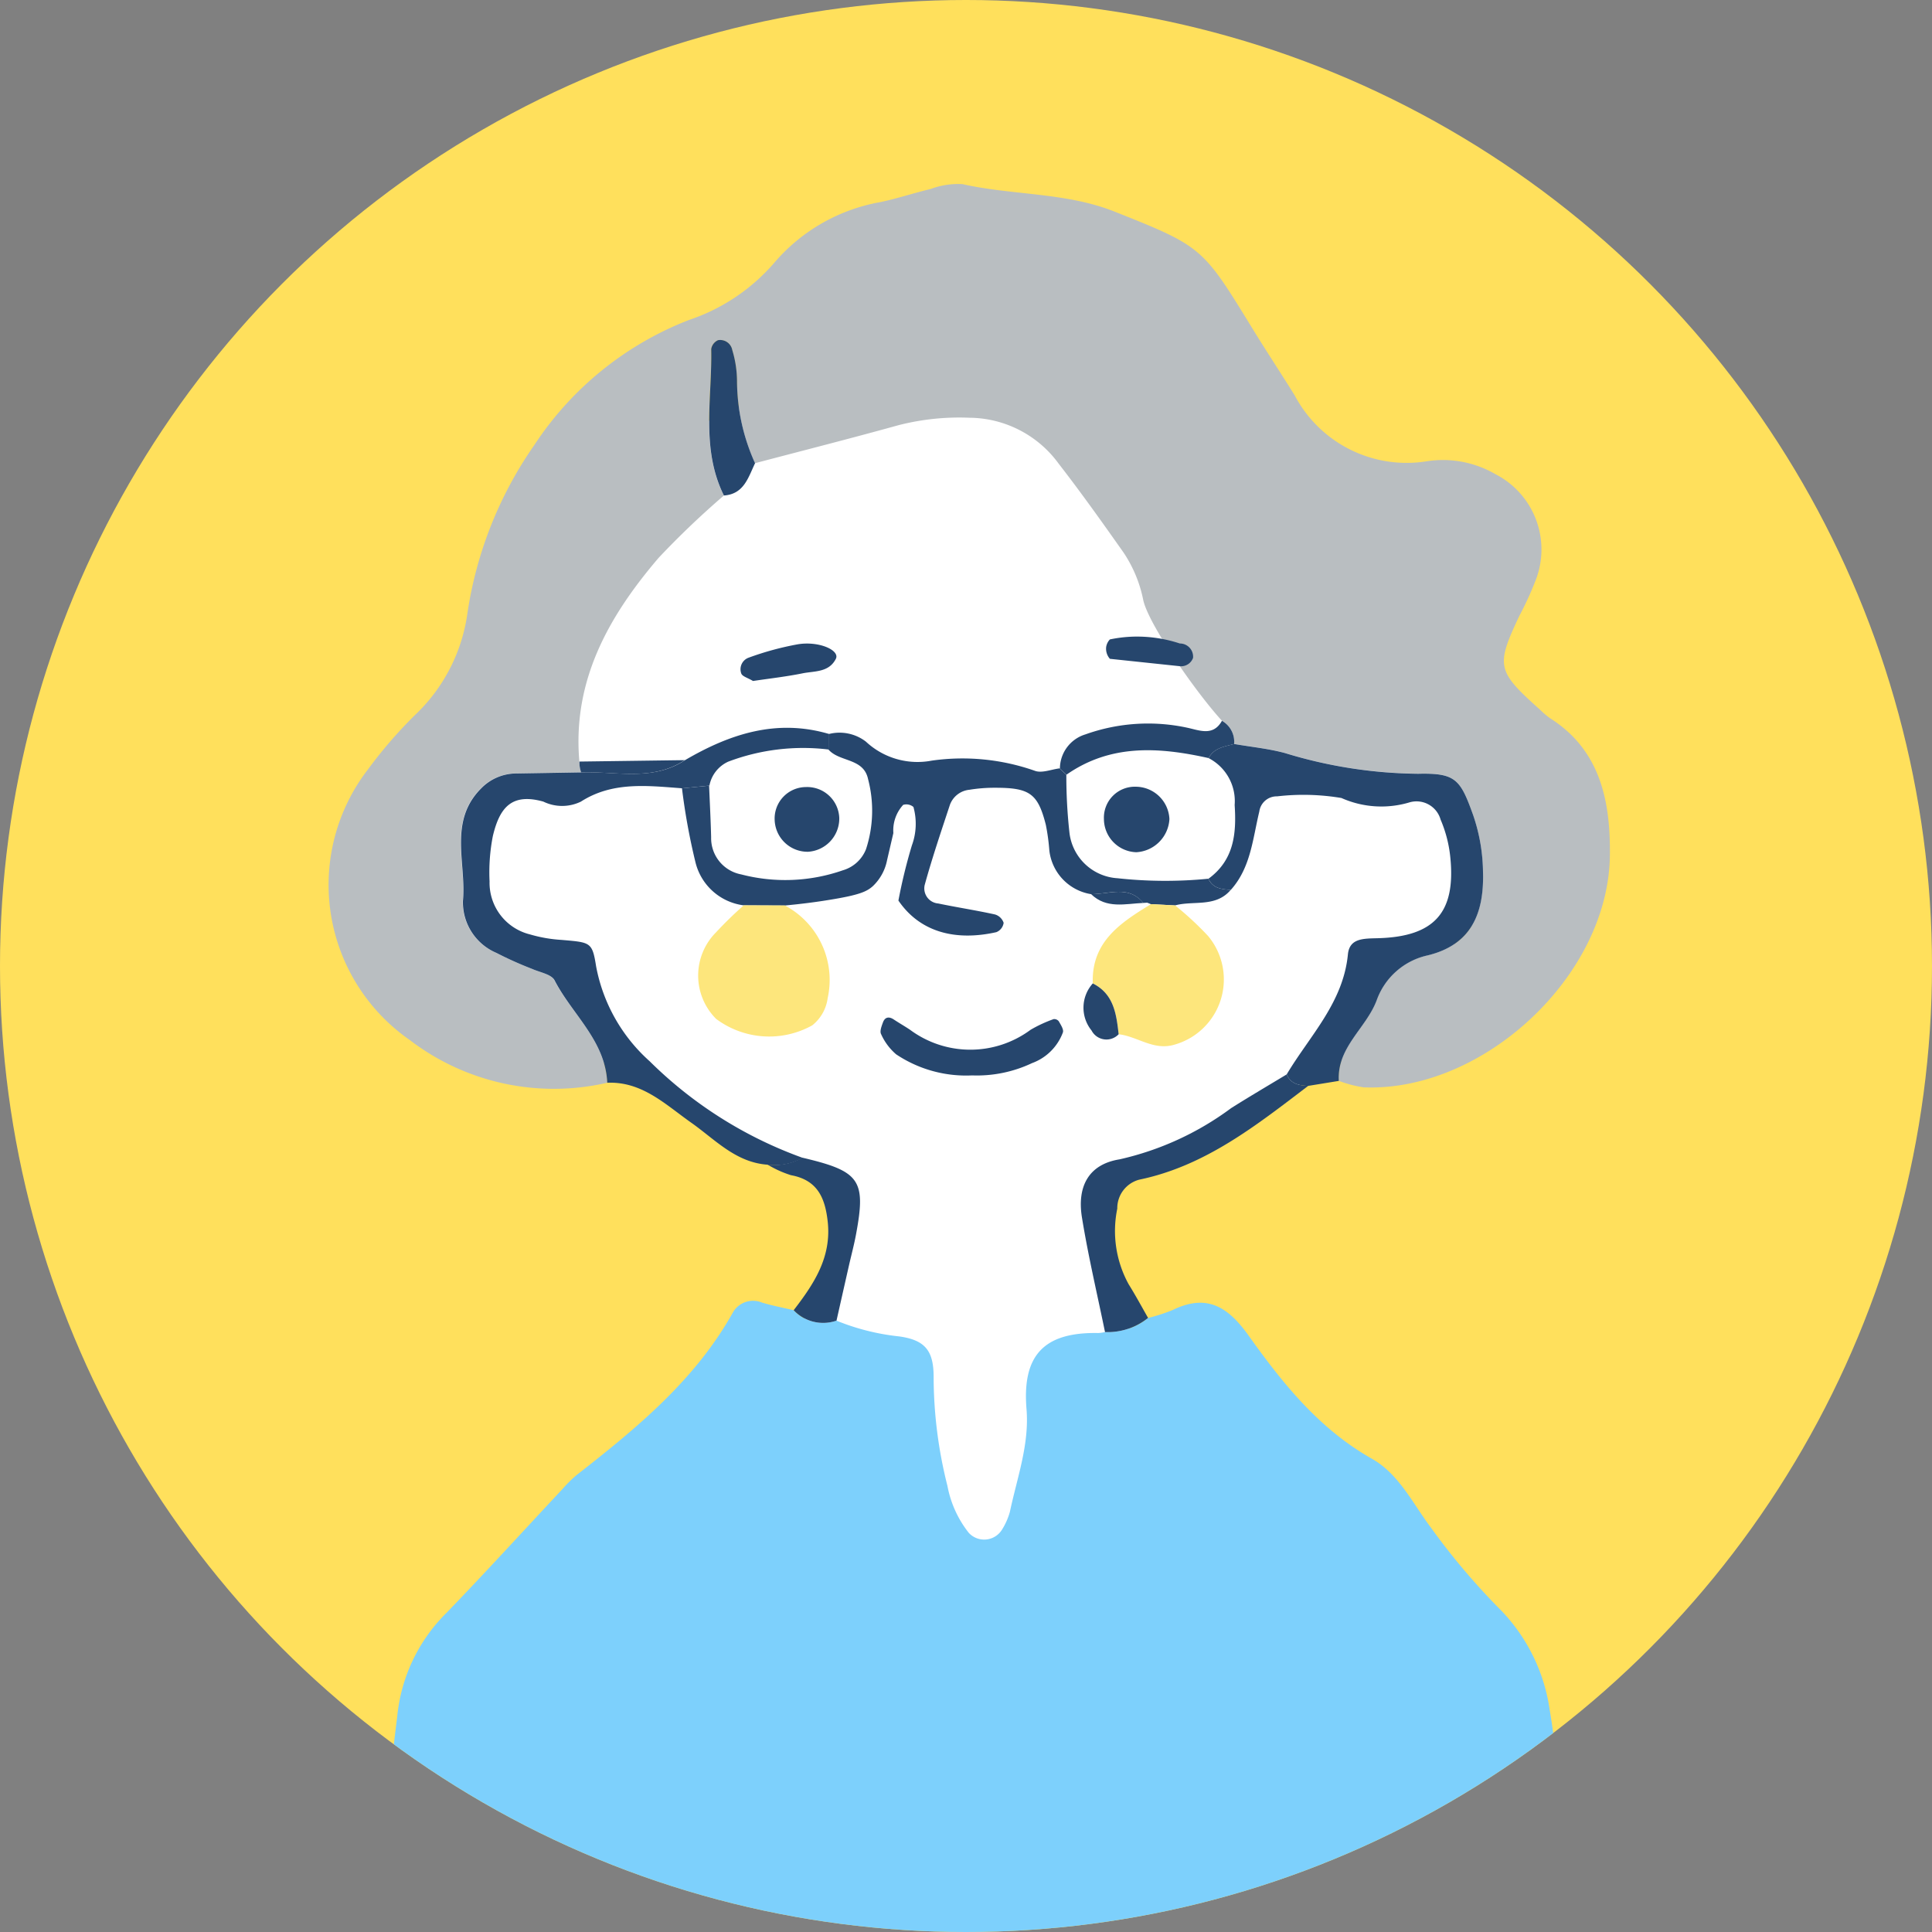 <svg xmlns="http://www.w3.org/2000/svg" xmlns:xlink="http://www.w3.org/1999/xlink" width="110" height="110" viewBox="0 0 110 110"><rect x="0" y="0" width="110" height="110" fill="#808080" stroke="none"/><defs><clipPath id="a"><circle cx="55" cy="55" r="55" fill="none"/></clipPath></defs><g transform="translate(55 55)"><g transform="translate(-55 -55)"><circle cx="55" cy="55" r="55" fill="#ffe05c"/><g clip-path="url(#a)"><g transform="translate(18.706 10.454)"><path d="M406.884,382.256l-13.2,6.033-10.361,19.573,2.607,10.462,9.749,4.337,7,4.679,5.945,2.063-4.83,10.955,8.779,13.247L428.5,449.88,423.383,435.5l-.72-6.558,5.039-2.23,8.371-4.9,9.947-10.285L438.675,395.9l-18.456-14.427Z" transform="translate(-378.397 -371.879)" fill="#fff"/><g transform="translate(2.794 63.626)"><path d="M448.357,489.92c-.484-11.87-.741-13.715-1.048-15.544a10.237,10.237,0,0,0-2.944-5.851,39.18,39.18,0,0,1-3.82-4.536c-1.033-1.372-1.818-3.052-3.361-3.922-3.009-1.7-5.085-4.3-7.02-7.013-1.171-1.641-2.378-2.4-4.318-1.456a10.188,10.188,0,0,1-1.409.456,3.651,3.651,0,0,1-2.449.8,2.153,2.153,0,0,1-.368.056c-3.118-.064-4.352,1.277-4.1,4.325.168,2.024-.537,3.914-.944,5.847a3.832,3.832,0,0,1-.441,1.007,1.194,1.194,0,0,1-1.9.2,6.11,6.11,0,0,1-1.216-2.673,25.385,25.385,0,0,1-.787-6.246c-.009-1.488-.518-2.06-1.949-2.266a13.085,13.085,0,0,1-3.586-.9,2.305,2.305,0,0,1-2.438-.594c-.6-.142-1.21-.257-1.8-.434a1.325,1.325,0,0,0-1.634.525c-2.162,3.891-5.506,6.627-8.926,9.3a7.249,7.249,0,0,0-.791.784c-2.2,2.35-4.365,4.73-6.6,7.046a9.591,9.591,0,0,0-2.817,5.916,149.124,149.124,0,0,0-1.125,15.174Z" transform="translate(-380.575 -451.093)" fill="#7dd0fc"/></g><path d="M392.842,420.306a13.5,13.5,0,0,1-11.249-2.437,10.756,10.756,0,0,1-2.383-15.391,26.124,26.124,0,0,1,2.666-3.088,9.829,9.829,0,0,0,3.005-5.805A22.467,22.467,0,0,1,388.69,384a18.564,18.564,0,0,1,8.812-7.125,11.05,11.05,0,0,0,4.869-3.275,10.3,10.3,0,0,1,6.015-3.433c.966-.2,1.906-.52,2.868-.746a4.426,4.426,0,0,1,1.817-.278c2.862.643,5.881.461,8.645,1.56,5.034,2,5.021,2.028,7.891,6.709.778,1.267,1.6,2.507,2.383,3.77a7.208,7.208,0,0,0,7.49,3.744,5.951,5.951,0,0,1,3.933.731,4.816,4.816,0,0,1,2.29,6.038,18.4,18.4,0,0,1-.925,2.021c-1.354,2.873-1.295,3.143,1.184,5.359a4.545,4.545,0,0,0,.567.481c2.893,1.832,3.435,4.786,3.4,7.8-.071,6.853-7.2,13.488-14.015,13.212a6.709,6.709,0,0,1-1.422-.372c-.113-1.913,1.55-2.995,2.154-4.583a3.99,3.99,0,0,1,2.919-2.567c2.473-.607,3.2-2.39,3.136-4.734a10.3,10.3,0,0,0-.558-3.242c-.73-2.041-.992-2.411-3.132-2.361a26.607,26.607,0,0,1-7.592-1.181c-.941-.253-1.925-.348-2.889-.513a1.374,1.374,0,0,0-.692-1.323c-1.433-1.559-4.158-5.448-4.475-6.857a7.474,7.474,0,0,0-1.121-2.712c-1.205-1.71-2.418-3.416-3.7-5.068a6.339,6.339,0,0,0-5.077-2.611,13.926,13.926,0,0,0-4.025.42c-2.72.754-5.455,1.449-8.185,2.168a11.4,11.4,0,0,1-1.027-4.637,6.219,6.219,0,0,0-.27-1.8.7.7,0,0,0-.813-.563.669.669,0,0,0-.387.507c.061,2.793-.606,5.653.722,8.336a48.923,48.923,0,0,0-3.707,3.54c-2.845,3.323-4.923,6.994-4.517,11.6a1.672,1.672,0,0,0,.107.616l-3.721.063a2.794,2.794,0,0,0-2,.858c-1.864,1.877-.823,4.241-1.028,6.389a3.127,3.127,0,0,0,1.9,2.965,20.785,20.785,0,0,0,2.03.911c.445.2,1.106.306,1.286.653C390.845,416.415,392.735,417.909,392.842,420.306Z" transform="translate(-376.975 -369.113)" fill="#b9bec1"/><g transform="translate(7.538 30.986)"><path d="M395.017,429.245c-.107-2.4-2-3.891-3-5.832-.18-.347-.84-.452-1.286-.653a20.784,20.784,0,0,1-2.03-.911,3.127,3.127,0,0,1-1.9-2.965c.2-2.147-.837-4.512,1.028-6.389a2.794,2.794,0,0,1,2-.858l3.721-.062c1.985-.071,4.048.522,5.9-.7,2.552-1.493,5.216-2.368,8.2-1.486l-.017.885a12.051,12.051,0,0,0-5.726.689,1.881,1.881,0,0,0-1.073,1.364l-1.544.154c-1.976-.146-3.966-.4-5.771.757a2.445,2.445,0,0,1-2.14,0c-1.791-.5-2.487.321-2.876,1.965a10.743,10.743,0,0,0-.186,2.579,3.025,3.025,0,0,0,2.3,3.017,8.042,8.042,0,0,0,1.8.313c1.65.145,1.746.113,1.967,1.51a9.609,9.609,0,0,0,3.049,5.4,23.826,23.826,0,0,0,8.716,5.5,3.25,3.25,0,0,1-1.988.39c-1.821-.12-2.99-1.424-4.351-2.385C398.33,430.487,397.007,429.163,395.017,429.245Z" transform="translate(-386.687 -409.038)" fill="#26466d"/></g><g transform="translate(50.1 31.905)"><path d="M442.986,410.222c.964.167,1.948.262,2.889.515a26.606,26.606,0,0,0,7.592,1.181c2.141-.05,2.4.32,3.132,2.361a10.3,10.3,0,0,1,.558,3.242c.067,2.344-.664,4.127-3.136,4.734a3.99,3.99,0,0,0-2.919,2.567c-.6,1.588-2.267,2.67-2.154,4.583l-1.744.284c-.511-.024-.994-.1-1.225-.654,1.312-2.2,3.217-4.076,3.486-6.832.09-.923.876-.9,1.69-.922,3.246-.083,4.461-1.467,4.139-4.62a7.277,7.277,0,0,0-.551-2.132,1.425,1.425,0,0,0-1.762-.985,5.579,5.579,0,0,1-3.884-.246,13.034,13.034,0,0,0-3.662-.094,1,1,0,0,0-1.015.867c-.376,1.548-.483,3.191-1.623,4.46-.511-.038-1.018-.081-1.271-.636,1.453-1.062,1.6-2.564,1.491-4.2a2.752,2.752,0,0,0-1.482-2.667C441.842,410.439,442.437,410.371,442.986,410.222Z" transform="translate(-441.527 -410.222)" fill="#26466d"/></g><g transform="translate(42.831 50.718)"><path d="M443.883,434.462c.23.552.714.629,1.225.653-2.949,2.243-5.852,4.557-9.619,5.34a1.68,1.68,0,0,0-1.252,1.649,6.3,6.3,0,0,0,.644,4.3c.391.627.742,1.279,1.109,1.921a3.666,3.666,0,0,1-2.451.808c-.445-2.171-.958-4.334-1.313-6.522-.293-1.809.415-3.036,2.138-3.312a16.864,16.864,0,0,0,6.352-2.914C441.759,435.726,442.826,435.1,443.883,434.462Z" transform="translate(-432.161 -434.462)" fill="#26466d"/></g><g transform="translate(24.992 55.46)"><path d="M409.176,440.962a3.25,3.25,0,0,0,1.988-.39c3.273.768,3.628,1.268,3.057,4.343-.109.592-.265,1.175-.4,1.763q-.359,1.586-.716,3.171a2.305,2.305,0,0,1-2.438-.594c1.143-1.486,2.16-3,1.938-5.037-.148-1.359-.584-2.374-2.093-2.65A6,6,0,0,1,409.176,440.962Z" transform="translate(-409.176 -440.572)" fill="#26466d"/></g><g transform="translate(21.672 8.9)"><path d="M407.51,387.6c-.389.809-.629,1.76-1.774,1.839-1.329-2.683-.662-5.543-.723-8.336a.669.669,0,0,1,.387-.507.7.7,0,0,1,.813.563,6.22,6.22,0,0,1,.27,1.8A11.4,11.4,0,0,0,407.51,387.6Z" transform="translate(-404.898 -380.581)" fill="#26466d"/></g><g transform="translate(41.641 30.584)"><path d="M430.628,411.227a2.045,2.045,0,0,1,1.455-1.934,10.589,10.589,0,0,1,5.824-.373c.684.15,1.455.486,1.947-.4a1.374,1.374,0,0,1,.692,1.323c-.549.147-1.144.216-1.451.8-2.808-.626-5.565-.82-8.094.946A5.176,5.176,0,0,1,430.628,411.227Z" transform="translate(-430.628 -408.519)" fill="#26466d"/></g><g transform="translate(14.284 32.825)"><path d="M395.38,411.488l6-.081c-1.849,1.221-3.912.628-5.9.7A1.679,1.679,0,0,1,395.38,411.488Z" transform="translate(-395.38 -411.407)" fill="#26466d"/></g><g transform="translate(20.127 31.29)"><path d="M414.581,416.659a2.767,2.767,0,0,1-.8,1.47c-.352.323-.79.522-2.581.806-.61.1-1.441.213-2.44.306l-2.342-.01a3.246,3.246,0,0,1-2.746-2.451,36.508,36.508,0,0,1-.768-4.21l1.544-.154c.04.979.092,1.959.116,2.939a2.1,2.1,0,0,0,1.708,2.114,9.95,9.95,0,0,0,5.794-.234,2.021,2.021,0,0,0,1.316-1.2,7.065,7.065,0,0,0,.117-3.992c-.256-1.212-1.622-.958-2.253-1.68q.009-.442.017-.885a2.461,2.461,0,0,1,2.113.432,4.3,4.3,0,0,0,3.746,1.082,12.428,12.428,0,0,1,5.862.575c.4.159.953-.079,1.434-.136.117.127.241.248.37.363a29.246,29.246,0,0,0,.179,3.317,2.934,2.934,0,0,0,2.737,2.577,25.048,25.048,0,0,0,5.172.028c.253.554.761.6,1.271.636-.859,1.014-2.116.594-3.171.883l-1.374-.072-.21-.082-.223.013c-.847-1.031-1.958-.489-2.976-.5a2.844,2.844,0,0,1-2.373-2.488,12,12,0,0,0-.2-1.46c-.451-1.776-.917-2.112-2.885-2.109a8.813,8.813,0,0,0-1.466.114,1.317,1.317,0,0,0-1.109.855c-.5,1.514-1.013,3.028-1.437,4.566a.861.861,0,0,0,.768,1.053c1.075.224,2.163.389,3.235.626a.739.739,0,0,1,.492.476.67.67,0,0,1-.417.532c-2.306.517-4.338.014-5.574-1.8a30.336,30.336,0,0,1,.766-3.138,3.563,3.563,0,0,0,.089-2.19.621.621,0,0,0-.584-.12,2.148,2.148,0,0,0-.559,1.606Z" transform="translate(-402.908 -409.429)" fill="#26466d"/></g><g transform="translate(21.672 32.148)"><path d="M411.7,410.61c.631.723,2,.469,2.253,1.68a7.065,7.065,0,0,1-.117,3.992,2.021,2.021,0,0,1-1.315,1.2,9.951,9.951,0,0,1-5.794.234,2.1,2.1,0,0,1-1.708-2.114c-.025-.98-.077-1.96-.116-2.939a1.881,1.881,0,0,1,1.073-1.364A12.051,12.051,0,0,1,411.7,410.61Zm.609,3.911a1.828,1.828,0,0,0-1.9-1.776,1.792,1.792,0,0,0-1.778,1.878,1.874,1.874,0,0,0,1.892,1.806A1.894,1.894,0,0,0,412.306,414.521Z" transform="translate(-404.898 -410.534)" fill="none"/></g><g transform="translate(42.013 32.263)"><path d="M439.194,418a25.046,25.046,0,0,1-5.172-.028,2.934,2.934,0,0,1-2.737-2.577,29.246,29.246,0,0,1-.179-3.317c2.53-1.765,5.288-1.572,8.1-.945a2.752,2.752,0,0,1,1.482,2.667C440.79,415.434,440.647,416.935,439.194,418Zm-4.106-1.51a2,2,0,0,0,1.88-1.888,1.928,1.928,0,0,0-1.9-1.84,1.762,1.762,0,0,0-1.829,1.842A1.9,1.9,0,0,0,435.088,416.488Z" transform="translate(-431.107 -410.683)" fill="none"/></g><g transform="translate(21.046 41.091)"><path d="M406.687,422.058l2.342.01a4.8,4.8,0,0,1,2.436,5.271,2.381,2.381,0,0,1-.88,1.554,5.047,5.047,0,0,1-5.472-.369,3.486,3.486,0,0,1,0-4.933A21.931,21.931,0,0,1,406.687,422.058Z" transform="translate(-404.092 -422.058)" fill="#fde67c"/></g><g transform="translate(43.51 41.025)"><path d="M436.352,421.972l1.374.072a17.774,17.774,0,0,1,1.877,1.739,3.858,3.858,0,0,1-1.907,6.187c-1.192.362-2.111-.47-3.184-.591-.13-1.148-.273-2.289-1.472-2.893C432.952,424.107,434.631,423.024,436.352,421.972Z" transform="translate(-433.037 -421.972)" fill="#fde67c"/></g><g transform="translate(31.429 47.479)"><path d="M422.685,433.584a7.158,7.158,0,0,1-4.327-1.2,3.261,3.261,0,0,1-.858-1.152c-.086-.159.03-.457.109-.671.113-.3.337-.342.608-.165.3.2.622.383.925.585a5.761,5.761,0,0,0,6.869.007,7.669,7.669,0,0,1,1.314-.609.331.331,0,0,1,.295.126c.11.2.286.457.233.629a2.951,2.951,0,0,1-1.758,1.75A7.334,7.334,0,0,1,422.685,433.584Z" transform="translate(-417.47 -430.288)" fill="#26466d"/></g><g transform="translate(42.983 45.539)"><path d="M432.888,427.788c1.2.6,1.342,1.745,1.472,2.893a.956.956,0,0,1-1.542-.213A2.063,2.063,0,0,1,432.888,427.788Z" transform="translate(-432.358 -427.788)" fill="#26466d"/></g><g transform="translate(43.417 40.324)"><path d="M432.916,421.2c1.018.012,2.13-.532,2.976.5C434.865,421.745,433.793,422.052,432.916,421.2Z" transform="translate(-432.916 -421.069)" fill="#26466d"/></g><g transform="translate(23.452 26.184)"><path d="M407.908,404.985c-.3-.181-.6-.255-.667-.421a.7.7,0,0,1,.4-.9,16.863,16.863,0,0,1,2.83-.771c1.2-.192,2.4.346,2.151.833-.4.783-1.221.685-1.9.824C409.763,404.744,408.784,404.852,407.908,404.985Z" transform="translate(-407.192 -402.85)" fill="#26466d"/></g><g transform="translate(25.398 34.358)"><path d="M413.381,415.158a1.894,1.894,0,0,1-1.787,1.908,1.874,1.874,0,0,1-1.892-1.806,1.792,1.792,0,0,1,1.778-1.878A1.828,1.828,0,0,1,413.381,415.158Z" transform="translate(-409.7 -413.382)" fill="#26466d"/></g><g transform="translate(44.149 34.339)"><path d="M435.7,417.086a1.9,1.9,0,0,1-1.843-1.887,1.762,1.762,0,0,1,1.829-1.842,1.928,1.928,0,0,1,1.9,1.84A2,2,0,0,1,435.7,417.086Z" transform="translate(-433.859 -413.357)" fill="#26466d"/></g><path d="M434.23,402.505a7.638,7.638,0,0,1,1.315-.158,7.753,7.753,0,0,1,2.669.39.751.751,0,0,1,.751.82.723.723,0,0,1-.751.473l-3.984-.421a.866.866,0,0,1-.21-.684A.808.808,0,0,1,434.23,402.505Z" transform="translate(-389.744 -376.553)" fill="#26466d"/></g></g></g></g></svg>